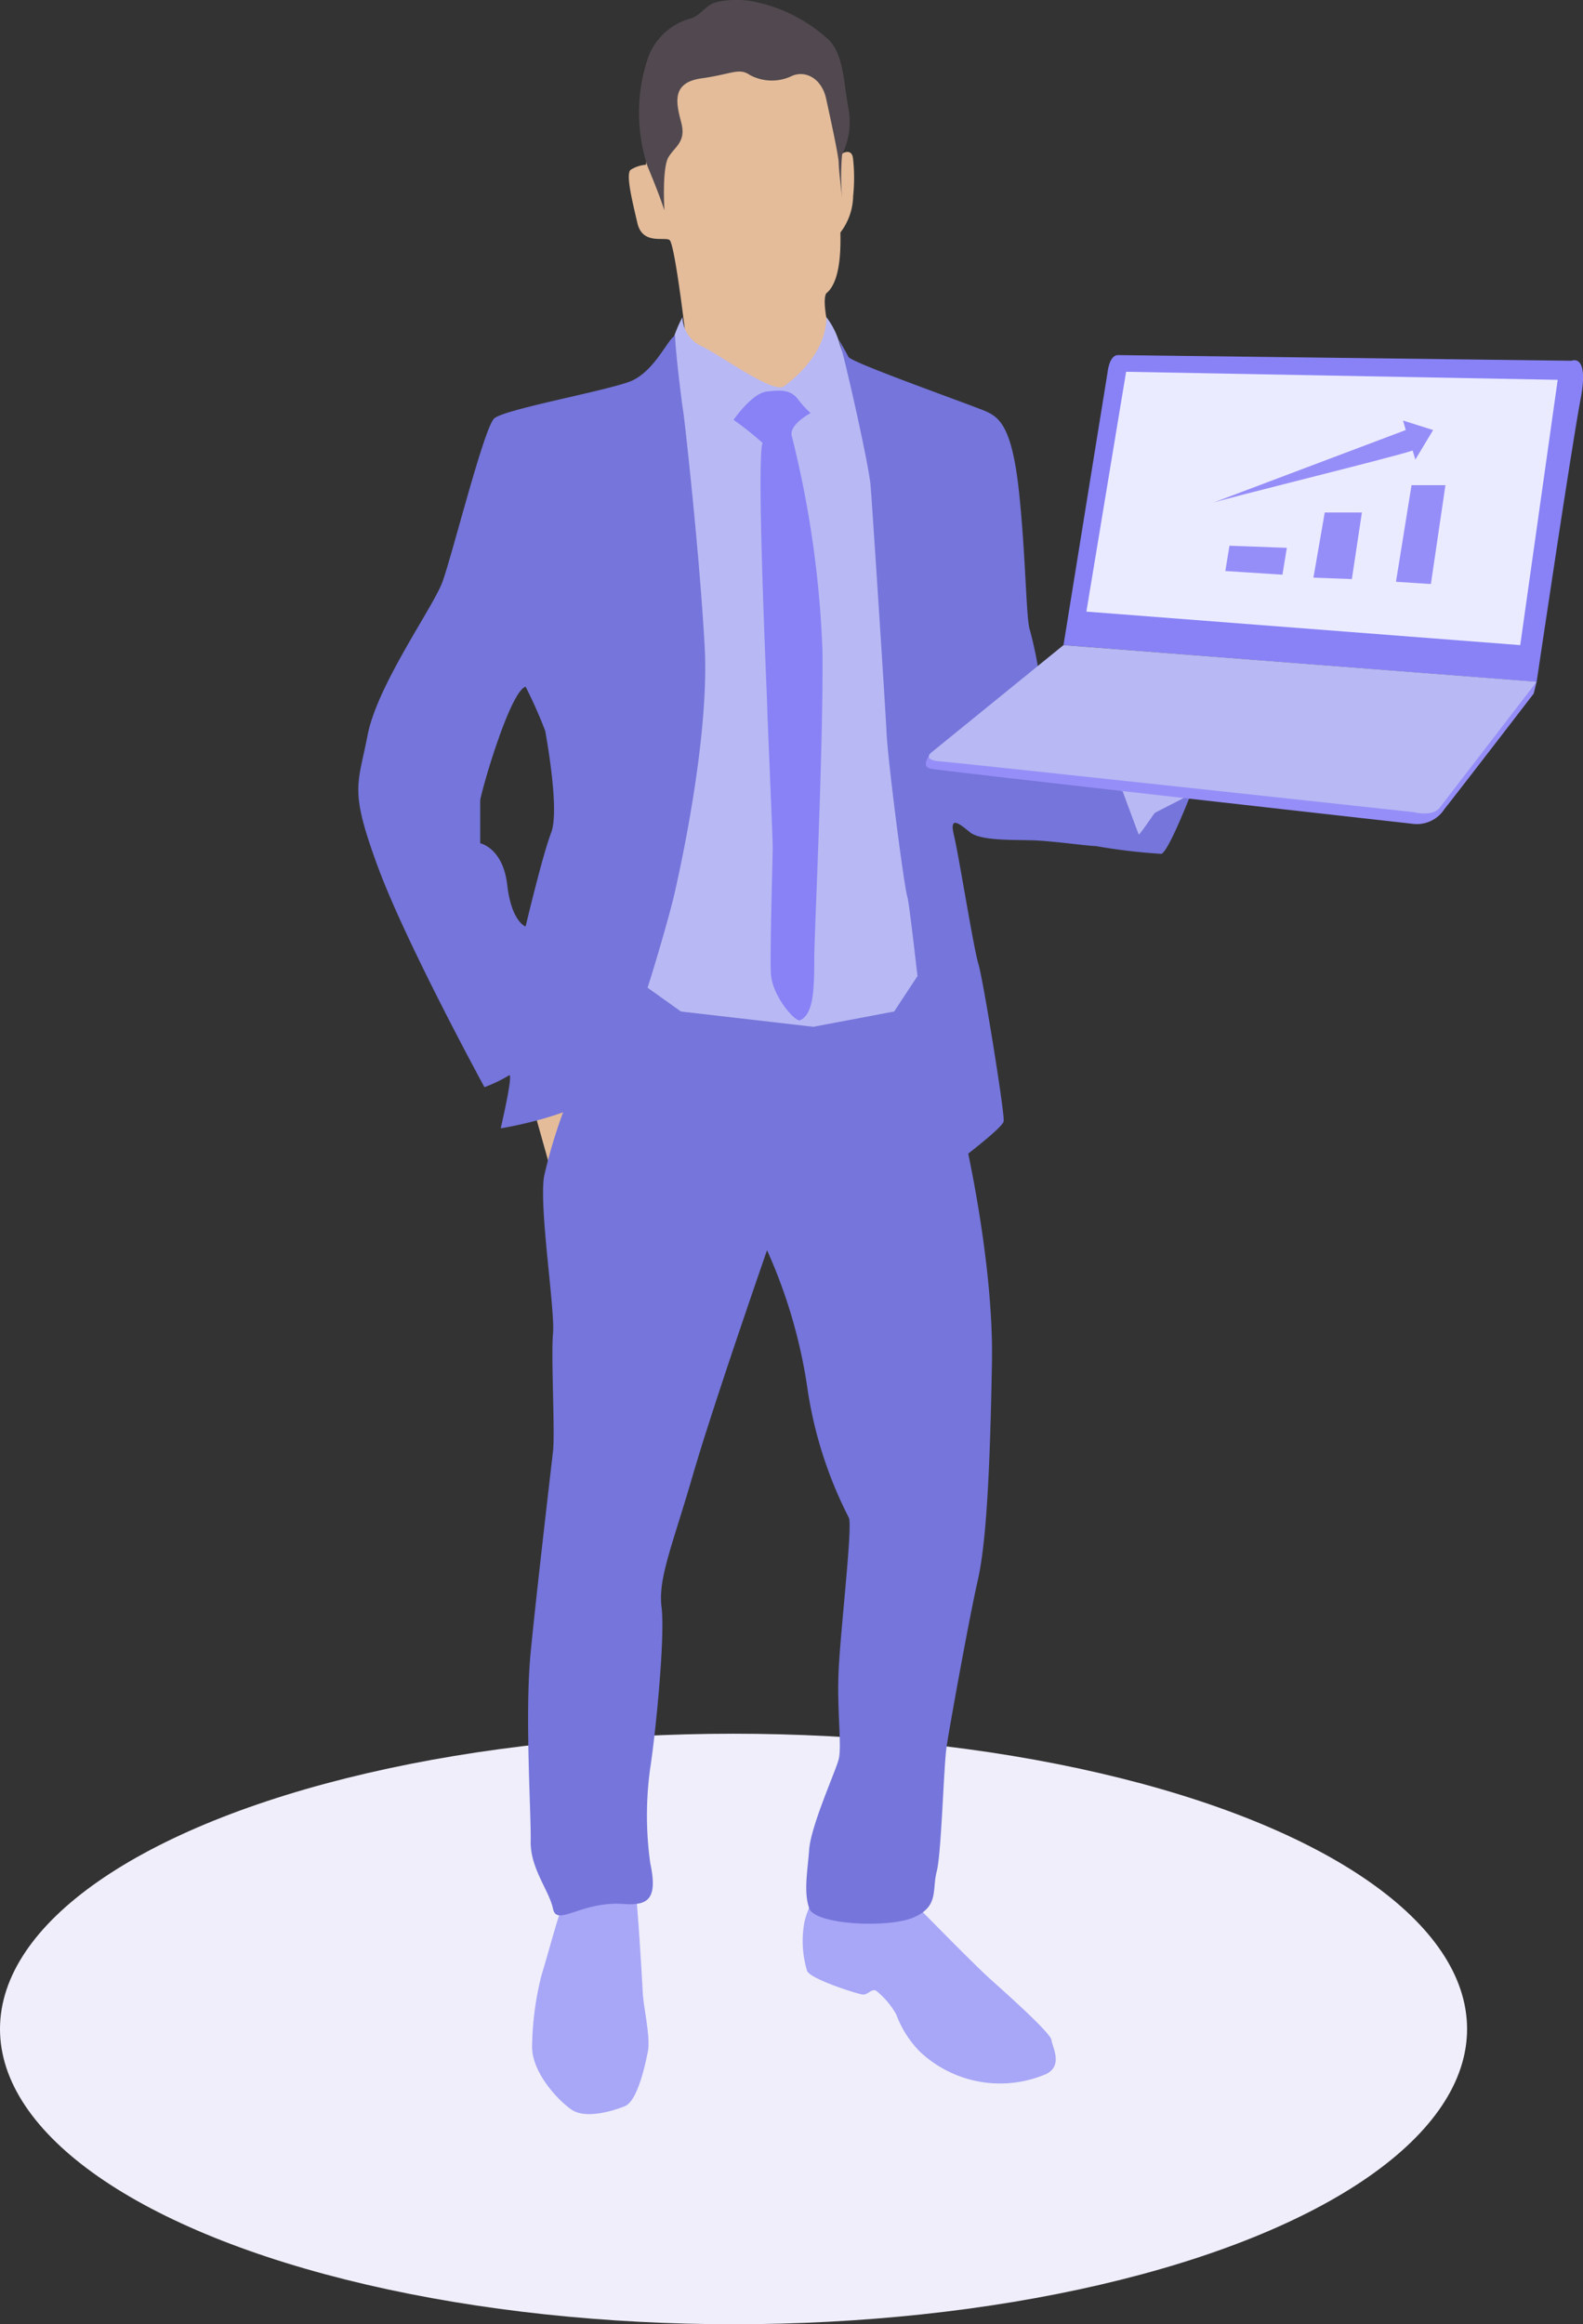 <svg xmlns="http://www.w3.org/2000/svg" viewBox="0 0 111.98 164.36"><rect x="0" y="0" width="111.98" height="164.36" fill="#333333" stroke="none"/><defs><style>.cls-1{fill:#efeefa;}.cls-2{fill:#e4bc9a;}.cls-3{fill:#a8a6f7;}.cls-4{fill:#7575db;}.cls-5{fill:#51494f;}.cls-6{fill:#b8b8f4;}.cls-7{fill:#8882f6;}.cls-8{fill:#968ef8;}.cls-9{fill:#ebebff;}</style></defs><title>PEE_PERCO_06</title><g id="Calque_2" data-name="Calque 2"><g id="Calque_4" data-name="Calque 4"><ellipse class="cls-1" cx="51.89" cy="143.48" rx="51.89" ry="20.88"/><path class="cls-2" d="M59.45,10.93s.84-.6.9.36a12.21,12.21,0,0,1,0,2.57,4.35,4.35,0,0,1-.9,2.58c0,.65.12,3.41-1,4.3-.36.6.29,3.06.29,3.06L56.7,27.63l-2.87.89-5.39-4V23.26s-.72-6.05-1.08-6.29-1.91.36-2.27-1.19-.84-3.47-.48-3.77a2.36,2.36,0,0,1,1.08-.36l1-6.41,3.11-1.79h5.38L59,4.83l.24,3.59Z"/><path class="cls-3" d="M45,134.29c.08.06.42,5.63.47,6.65s.56,3.13.36,4.13-.74,3.51-1.63,3.87-2.79.91-3.76.25-2.77-2.6-2.8-4.4a21.44,21.44,0,0,1,.69-5.2c.28-.86,1.17-4.18,1.39-4.6S44.05,133.54,45,134.29Z"/><path class="cls-3" d="M65.13,135.07s3.78,3.85,4.81,4.78,4.37,3.88,4.44,4.41.81,1.75-.32,2.38a8.27,8.27,0,0,1-9-1.57,7.37,7.37,0,0,1-1.66-2.62A5.88,5.88,0,0,0,62,140.79c-.34-.22-.59.31-1,.25s-3.59-1.06-3.9-1.65a7.29,7.29,0,0,1-.19-3.5,6.52,6.52,0,0,1,.63-1.6Z"/><polygon class="cls-2" points="37.78 78.54 39.07 83.13 40.4 78.09 37.78 78.54"/><path class="cls-4" d="M68.1,79.79s2.2,9.13,2.07,16.52-.38,12.71-1,15.43-2,10.37-2.21,11.79-.36,7.52-.7,8.82.18,2.46-1.63,3.24-7,.52-7.39-.65-.13-2.46,0-4.15,1.83-5.44,2.08-6.35-.12-3.37,0-6.22,1-10.24.73-10.89a29.31,29.31,0,0,1-2.94-9.2,36.68,36.68,0,0,0-2.85-9.72S50.47,99.29,49,104.35s-2.46,7.26-2.2,9.33S46.37,122.63,46,125a24.35,24.35,0,0,0,0,6.76c.55,2.57-.18,3-1.88,2.88-3-.22-4.73,1.64-5,.34s-1.62-2.85-1.58-4.8-.43-8.94,0-13.35,1.43-12.88,1.58-14.22-.15-6.65,0-8.33-1-8.88-.63-11.11a36.54,36.54,0,0,1,1.82-5.74l3.42-9H65.32Z"/><path class="cls-5" d="M47,14.88s-.18-3,.29-3.77,1.26-1.08.9-2.45-.72-2.82,1.44-3.12,2.63-.77,3.41-.24a3.26,3.26,0,0,0,3,.06c1-.41,2.1.24,2.4,1.62s.89,4.07.89,4.55.24,2.45.24,2.45a17,17,0,0,1,0-3.05A5.23,5.23,0,0,0,60,7.58c-.33-1.86-.33-3.65-1.34-4.73A11.06,11.06,0,0,0,53.54.16a6.29,6.29,0,0,0-2.88,0c-.72.18-1,.84-1.74,1.13a4.45,4.45,0,0,0-3.11,2.88,12.19,12.19,0,0,0,0,7.6C46.71,13.92,47,14.88,47,14.88Z"/><path class="cls-6" d="M55.46,27.31s3-2,3-4.88a5.55,5.55,0,0,1,.94,1.9c.41,1.33,3.73,8.7,3.73,9S64.41,50,64.41,50l1.82,14.91-.91,3.48-2.07,3.14-5.72,1.08-9.36-1.08L43.78,68.4,48,50.26l-.3-22.87a18,18,0,0,1,0-3.64,8.44,8.44,0,0,1,.58-1.32,2.31,2.31,0,0,0,1.24,2C50.82,25,54.72,27.91,55.46,27.31Z"/><path class="cls-7" d="M51.89,29.69s1.3-1.88,2.34-2,1.68-.13,2.2.52a7.05,7.05,0,0,0,.91,1S55.85,30,56,30.79A73.21,73.21,0,0,1,58.18,46c.07,6.87-.56,19.56-.58,21.77,0,2.42-.09,3.94-1,4.38-.33.15-2-1.72-2.07-3.34s.13-8.1.13-8.88-.39-9.5-.39-10-.78-17.31-.33-18.61A21.75,21.75,0,0,0,51.89,29.69Z"/><path class="cls-4" d="M49.85,45.77c-.36-6.61-1.44-16.25-1.52-16.68s-.57-4.37-.57-5.34c-.47.09-1.47,2.62-3.28,3.26-2,.71-8.8,1.94-9.52,2.58s-3,9.78-3.67,11.58S26.69,48.43,26,52s-1.29,3.81.72,9.27,7.55,15.61,7.55,15.61A10.25,10.25,0,0,0,36,76.05c.36-.29-.58,3.74-.58,3.74s6-.94,7.62-3.09,4.32-12,4.61-13.24S50.2,52.39,49.85,45.77ZM39,58.85c-.61,1.56-1.82,6.67-1.82,6.67s-1-.34-1.3-2.95-1.91-2.94-1.91-2.94v-3c0-.44,2.08-7.72,3.21-8.07a31.92,31.92,0,0,1,1.39,3.13C38.7,52.43,39.57,57.28,39,58.85Z"/><path class="cls-6" d="M79.05,55.59c.09,0,5.1.86,5.1.86l-1.9,1.31-1.67,1.87L78.83,56.8Z"/><path class="cls-4" d="M66.45,83.13s-2-18.82-2.26-19.69-1.38-9.65-1.47-11.54-1-15.86-1.13-17.51-2.05-10-2.26-10.38.48.82.69,1.23,8.72,3.41,9.7,3.84,1.88,1.1,2.37,5.76.49,9,.77,9.74A27.38,27.38,0,0,1,73.55,48c0,.14,5.88,8,5.88,8s1.07,2.9,1.12,3,1.07-1.47,1.16-1.53l2.13-1.09.31,0s-1.52,3.89-2,4a42.13,42.13,0,0,1-4.64-.55c-.49,0-2.91-.34-4.29-.4s-3.83.06-4.61-.58-1.47-1.18-1.13.21,1.39,8,1.73,9.1S71.08,78.73,71,79.29,66.45,83.13,66.45,83.13Z"/><path class="cls-7" d="M79.09,25.11l32.08.4s1.27-.57.64,2.71-3.11,20-3.11,20L75.23,45.62l3.11-19.24S78.45,25.1,79.09,25.11Z"/><path class="cls-8" d="M108.49,49.05l.21-.84L100.53,57l-34.3-3.48-.38-.23s-.81.9,0,1.07,34.21,3.91,34.21,3.91a2.32,2.32,0,0,0,2.12-1.06C103.24,55.88,108.49,49.05,108.49,49.05Z"/><path class="cls-6" d="M101.84,57.12l6.86-8.91L75.23,45.62l-9.38,7.62s-.61.51.65.6S100,57.43,100,57.43,101.33,57.79,101.84,57.12Z"/><polygon class="cls-9" points="79.66 26.29 110.19 26.86 107.54 45.62 76.85 43.25 79.66 26.29"/><polygon class="cls-8" points="98.75 41.14 99.85 34.31 102.25 34.31 101.22 41.3 98.75 41.14"/><polygon class="cls-8" points="93.71 36.24 96.34 36.24 95.63 40.95 92.91 40.85 93.71 36.24"/><polygon class="cls-8" points="86.97 38.59 91.03 38.74 90.72 40.64 86.68 40.38 86.97 38.59"/><path class="cls-8" d="M85.73,35.58c.14-.14,12.73-3.22,14.2-3.72l.19.64,1.26-2.09-2.13-.67.19.67Z"/></g></g></svg>